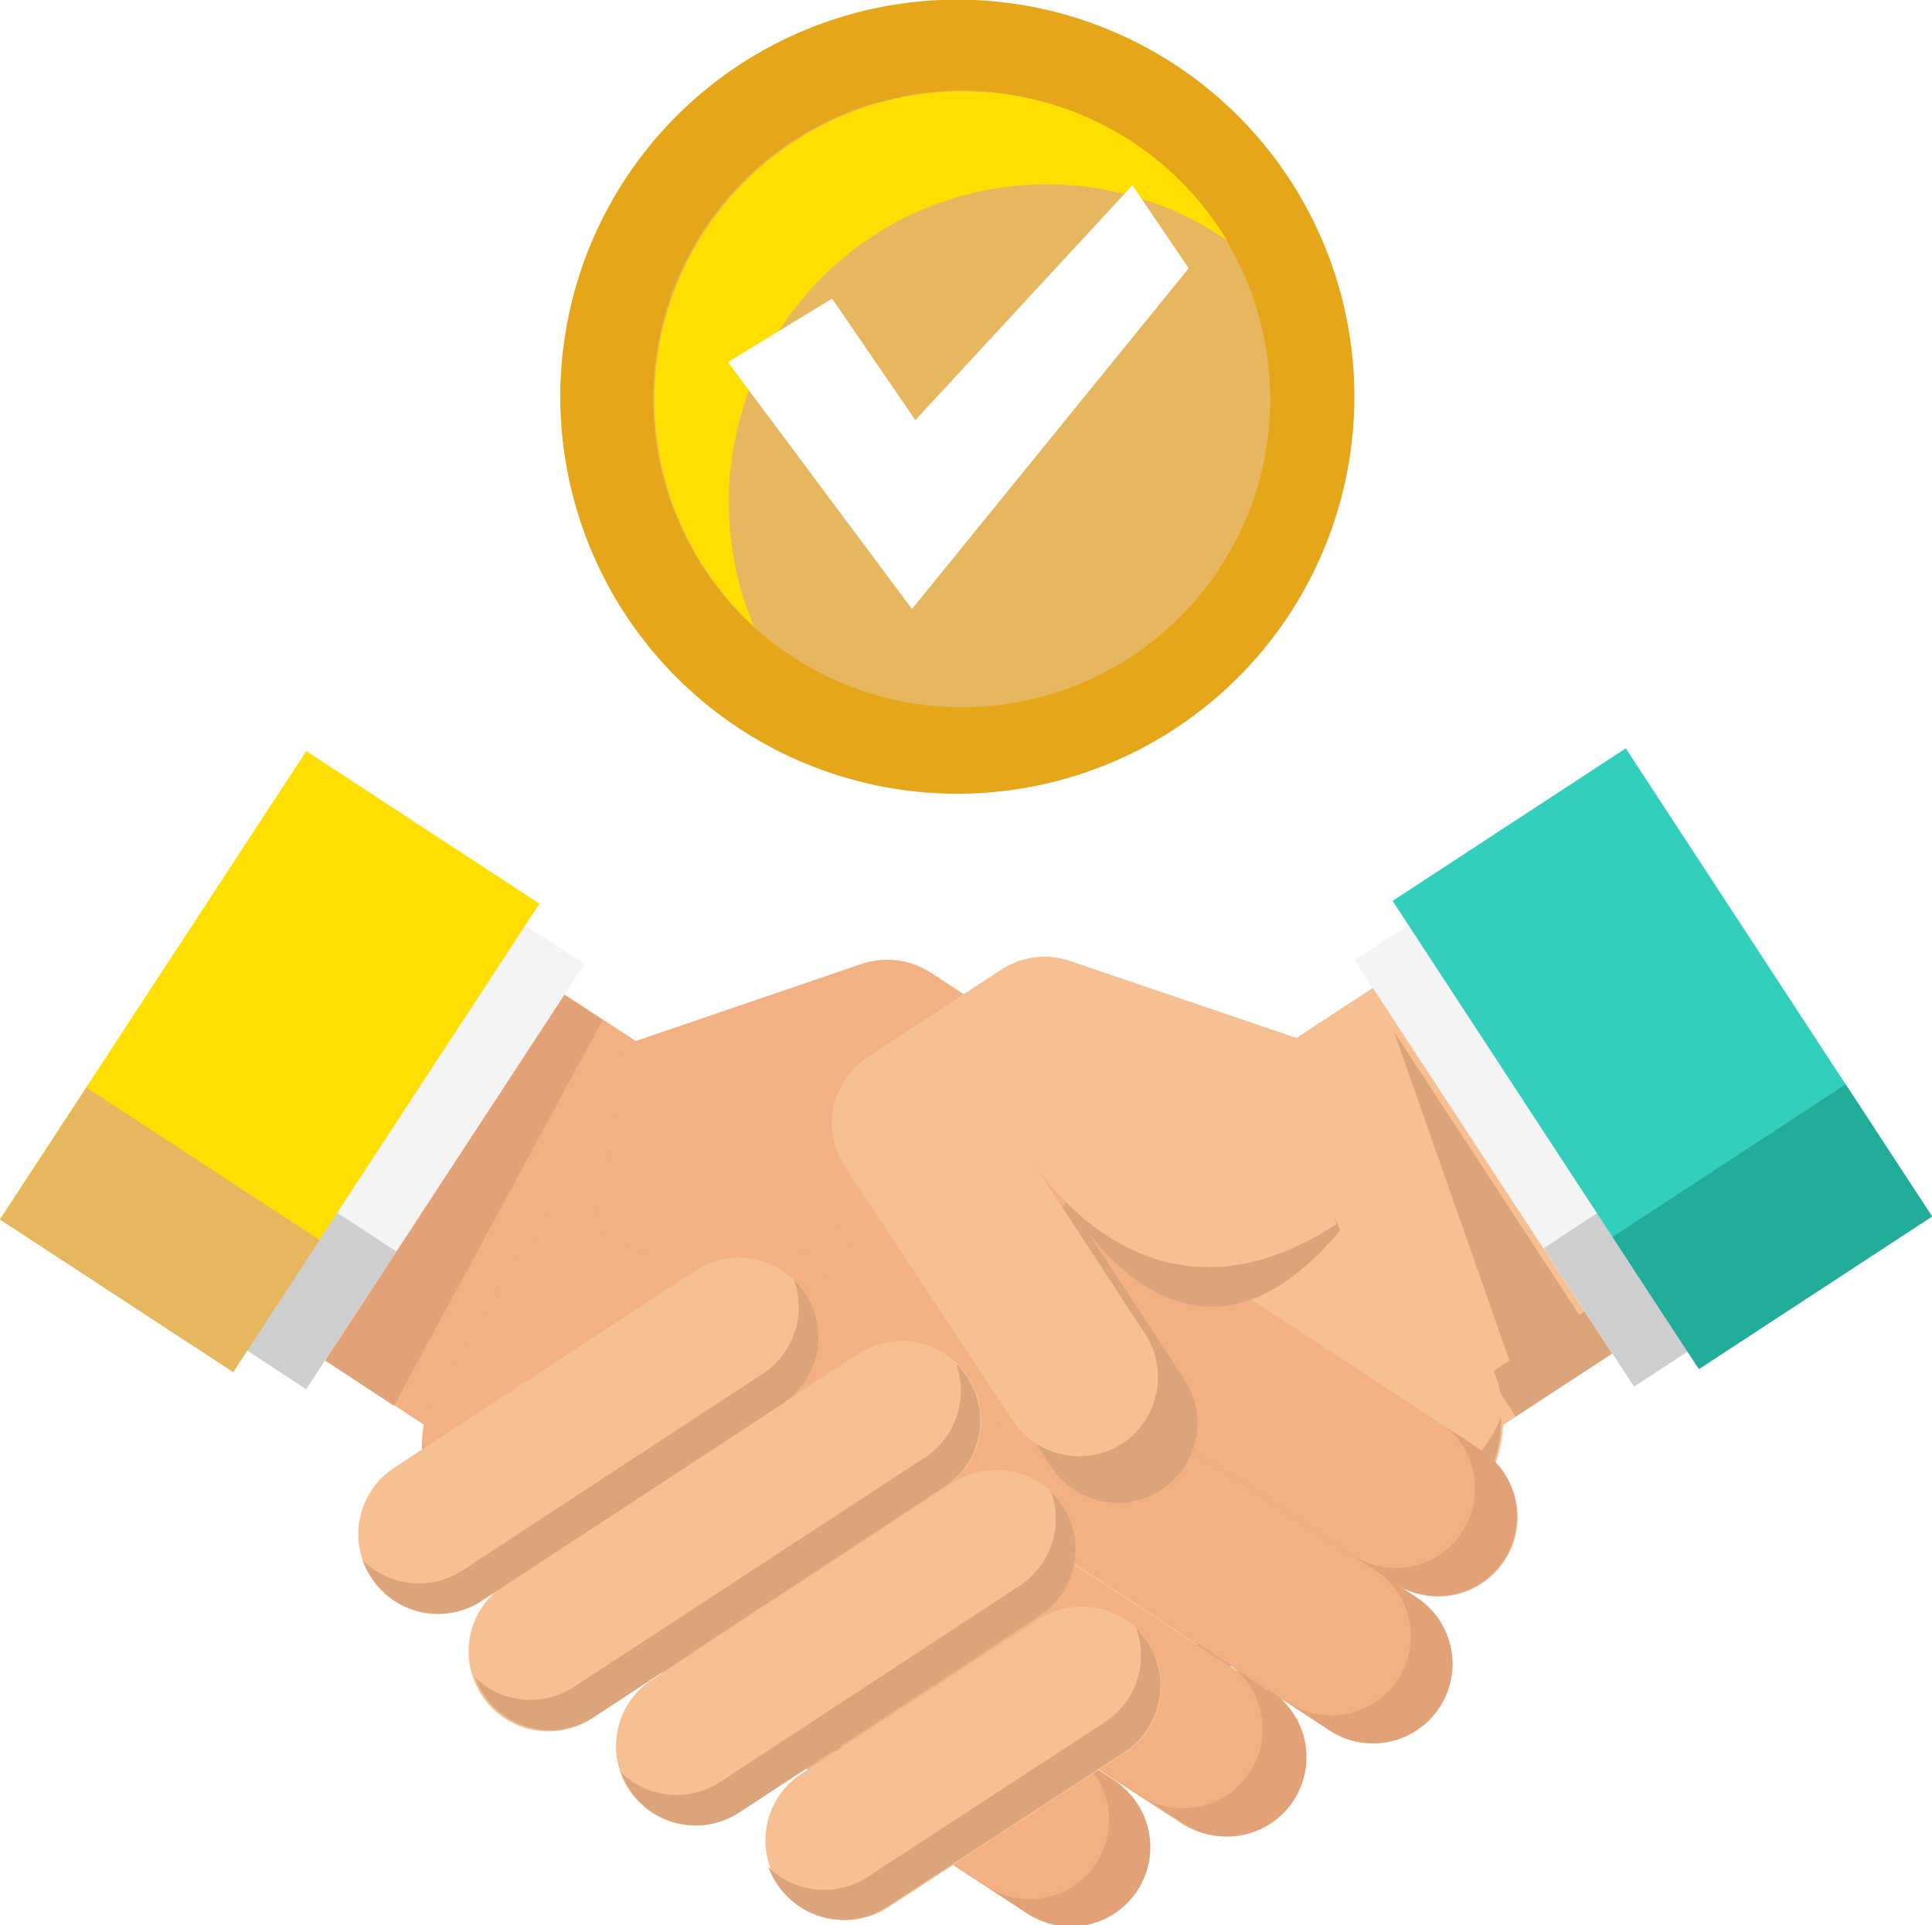<svg xmlns="http://www.w3.org/2000/svg" viewBox="0 0 80.29 80" id="ast43"><defs><style>#ast43 .cls-1{isolation:isolate;}#ast43 .cls-2{fill:#f6c092;}#ast43 .cls-3{fill:#dba47b;}#ast43 .cls-4{fill:#f4f4f4;}#ast43 .cls-5{fill:#cecece;}#ast43 .cls-6{fill:#33cfbd;}#ast43 .cls-7{fill:#21ad99;}#ast43 .cls-8{fill:#f2b083;}#ast43 .cls-9{fill:#e2a176;}#ast43 .cls-10{mix-blend-mode:multiply;}#ast43 .cls-11{fill:#ffde00;}#ast43 .cls-12{fill:#e7b75f;}#ast43 .cls-13{fill:#e5a61a;}#ast43 .cls-14{fill:#fff;}</style></defs><g class="cls-1"><g id="Layer_2" data-name="Layer 2"><g id="design"><polygon class="cls-2" points="52.73 65.59 70.14 54.2 60.19 39 51.49 44.7 42.58 47.61 42.78 50.39 52.73 65.59"></polygon><polygon class="cls-3" points="57.93 42.87 62.73 56.54 64.72 56.67 66.19 55.5 57.93 42.87"></polygon><rect class="cls-3" x="61.72" y="54.61" width="8.54" height="2.09" transform="translate(-19.7 45.22) rotate(-33.2)"></rect><rect class="cls-4" x="60.93" y="35.33" width="10.52" height="21.12" transform="matrix(0.84, -0.55, 0.55, 0.84, -14.32, 43.73)"></rect><rect class="cls-5" x="64.84" y="48.44" width="10.52" height="6.84" transform="matrix(0.84, -0.55, 0.55, 0.84, -16.96, 46.85)"></rect><path class="cls-2" d="M47.06,71.92l13-8.48a5.32,5.32,0,0,0,1.54-7.37L55.8,47.28,47.1,53l-8.91,2.91.21,2.78Z"></path><path class="cls-3" d="M44.73,71.63,60.38,61.39a5.25,5.25,0,0,0,2-2.52A5.3,5.3,0,0,1,60,63.44l-12.4,8.11Z"></path><rect class="cls-6" x="63.29" y="32.37" width="11.58" height="23.25" transform="translate(-12.81 45.01) rotate(-33.2)"></rect><rect class="cls-7" x="67.86" y="47.7" width="11.58" height="6.56" transform="translate(-15.89 48.65) rotate(-33.2)"></rect><path class="cls-8" d="M57.92,65.78,41.84,55.26a3.3,3.3,0,0,1-1-4.57h0a3.31,3.31,0,0,1,4.57-1L61.54,60.26a3.3,3.3,0,0,1,1,4.57h0A3.29,3.29,0,0,1,57.92,65.78Z"></path><path class="cls-9" d="M61.54,60.26l-1.51-1a3.3,3.3,0,0,1-3.78,5.4L41.67,55.14l.17.12L57.92,65.78a3.3,3.3,0,1,0,3.62-5.52Z"></path><path class="cls-8" d="M38.62,61,55.25,71.91a3.3,3.3,0,1,0,3.62-5.52L39.89,54Z"></path><g class="cls-10"><path class="cls-3" d="M55.7,51.13c-6.69,8-11.62-1.64-11.62-1.64l5.16,7.87a3.31,3.31,0,0,1-1,4.57h0a3.3,3.3,0,0,1-4.57-1L36.8,50.42a3.29,3.29,0,0,1,1-4.57l5.5-3.6a3.31,3.31,0,0,1,2.87-.37l6.56,2.24Z"></path></g><path class="cls-8" d="M42.6,79.46,28,69.9A3.29,3.29,0,0,1,27,65.33h0a3.29,3.29,0,0,1,4.57-1l14.6,9.56a3.29,3.29,0,0,1,1,4.57h0A3.3,3.3,0,0,1,42.6,79.46Z"></path><path class="cls-9" d="M46.21,73.94l-1.5-1a3.3,3.3,0,0,1-3.78,5.41L27.82,69.78l.17.12L42.6,79.46a3.3,3.3,0,1,0,3.61-5.52Z"></path><polygon class="cls-8" points="27.56 65.72 10.15 54.32 20.1 39.13 28.8 44.82 37.71 47.73 37.51 50.52 27.56 65.72"></polygon><polygon class="cls-9" points="16.37 58.42 25.04 42.39 20.47 39.4 10.53 54.59 16.37 58.42"></polygon><rect class="cls-4" x="3.54" y="40.76" width="21.12" height="10.52" transform="translate(-32.12 32.62) rotate(-56.8)"></rect><rect class="cls-5" x="6.77" y="46.73" width="6.84" height="10.52" transform="translate(-38.89 32.05) rotate(-56.8)"></rect><path class="cls-8" d="M32.89,73.06,19.94,64.59a5.32,5.32,0,0,1-1.54-7.37l5.75-8.79,8.7,5.69L41.76,57l-.2,2.79Z"></path><path class="cls-3" d="M35.23,72.78,19.57,62.54a5.31,5.31,0,0,1-2-2.52,5.3,5.3,0,0,0,2.41,4.57L32.33,72.7Z"></path><path class="cls-8" d="M49.09,75.77l-13.83-9a3.3,3.3,0,0,1-1-4.57h0a3.3,3.3,0,0,1,4.57-.95l13.83,9a3.3,3.3,0,0,1,1,4.57h0A3.3,3.3,0,0,1,49.09,75.77Z"></path><path class="cls-9" d="M52.7,70.25l-1.5-1a3.3,3.3,0,0,1-3.78,5.4L35.09,66.6l.17.12,13.83,9a3.3,3.3,0,1,0,3.61-5.52Z"></path><path class="cls-9" d="M58.87,66.39l-1.51-1a3.3,3.3,0,0,1-3.78,5.4L38.62,61h0L55.25,71.91a3.3,3.3,0,1,0,3.62-5.52Z"></path><path class="cls-8" d="M25.93,43.43l9.88-3.37a3.33,3.33,0,0,1,2.88.37l5.5,3.6a3.3,3.3,0,0,1,1,4.57L38.23,59.16a3.3,3.3,0,0,1-4.57,1h0a3.3,3.3,0,0,1-.95-4.57l5.15-7.87S33.09,56.44,24.77,51"></path><rect class="cls-11" x="-0.41" y="38.33" width="23.25" height="11.58" transform="translate(-31.85 29.34) rotate(-56.8)"></rect><path class="cls-2" d="M24.65,71.38l14.61-9.56a3.3,3.3,0,0,0,1-4.57h0a3.31,3.31,0,0,0-4.57-1L21,65.85a3.3,3.3,0,0,0-1,4.57h0A3.3,3.3,0,0,0,24.65,71.38Z"></path><path class="cls-3" d="M23.83,70.12l14.61-9.55a3.3,3.3,0,0,0,1.29-3.9,3,3,0,0,1,.48.58h0a3.3,3.3,0,0,1-1,4.57L24.65,71.38a3.3,3.3,0,0,1-4.57-1h0a3.52,3.52,0,0,1-.34-.67A3.3,3.3,0,0,0,23.83,70.12Z"></path><path class="cls-2" d="M20,66.54l12.49-8.18a3.31,3.31,0,0,0,1-4.57h0a3.31,3.31,0,0,0-4.57-1L16.38,61a3.31,3.31,0,0,0-.95,4.58h0A3.3,3.3,0,0,0,20,66.54Z"></path><path class="cls-3" d="M19.18,65.29l12.49-8.18A3.3,3.3,0,0,0,33,53.21a3.07,3.07,0,0,1,.49.58h0a3.31,3.31,0,0,1-1,4.57L20,66.54a3.3,3.3,0,0,1-4.57-1h0a2.88,2.88,0,0,1-.34-.68A3.31,3.31,0,0,0,19.18,65.29Z"></path><path class="cls-2" d="M30.71,75.33l12.5-8.18a3.3,3.3,0,0,0,.95-4.57h0a3.3,3.3,0,0,0-4.57-.95l-12.5,8.18a3.3,3.3,0,0,0-.95,4.57h0A3.3,3.3,0,0,0,30.71,75.33Z"></path><path class="cls-3" d="M29.89,74.08,42.38,65.9a3.32,3.32,0,0,0,1.3-3.9,3.37,3.37,0,0,1,.48.58h0a3.3,3.3,0,0,1-.95,4.57l-12.5,8.18a3.3,3.3,0,0,1-4.57-1h0a3.6,3.6,0,0,1-.34-.68A3.3,3.3,0,0,0,29.89,74.08Z"></path><path class="cls-2" d="M36.88,79.29l9.86-6.43a3.3,3.3,0,0,0,1-4.57h0a3.3,3.3,0,0,0-4.57-1l-9.87,6.43a3.3,3.3,0,0,0-.95,4.57h0A3.3,3.3,0,0,0,36.88,79.29Z"></path><path class="cls-3" d="M36.06,78l9.86-6.43a3.3,3.3,0,0,0,1.3-3.89,3.44,3.44,0,0,1,.48.58h0a3.3,3.3,0,0,1-1,4.57l-9.86,6.43a3.3,3.3,0,0,1-4.57-1h0a3,3,0,0,1-.34-.67A3.3,3.3,0,0,0,36.06,78Z"></path><rect class="cls-12" x="3.36" y="45.32" width="6.56" height="11.58" transform="translate(-39.76 28.68) rotate(-56.8)"></rect><path class="cls-2" d="M54.36,43.3l-9.88-3.36a3.28,3.28,0,0,0-2.87.36L36.1,43.9a3.3,3.3,0,0,0-1,4.57L42.06,59a3.31,3.31,0,0,0,4.57,1h0a3.31,3.31,0,0,0,.95-4.58l-5.15-7.87s4.77,8.77,13.1,3.33"></path><path class="cls-13" d="M55,22.87A16.5,16.5,0,1,1,46.19,1.28,16.5,16.5,0,0,1,55,22.87Z"></path><path class="cls-12" d="M51.8,21.52A12.82,12.82,0,0,1,35,28.39a13,13,0,0,1-3.67-2.33h0A12.82,12.82,0,1,1,51.8,21.52Z"></path><path class="cls-11" d="M51,10A12.74,12.74,0,0,0,48.6,8.68,13.22,13.22,0,0,0,31.34,26.05,12.82,12.82,0,1,1,51,10Z"></path><polygon class="cls-14" points="34.58 12.41 30.25 15.05 37.9 25.31 49.4 11.15 47.06 7.7 38.04 17.46 34.58 12.41"></polygon></g></g></g></svg>